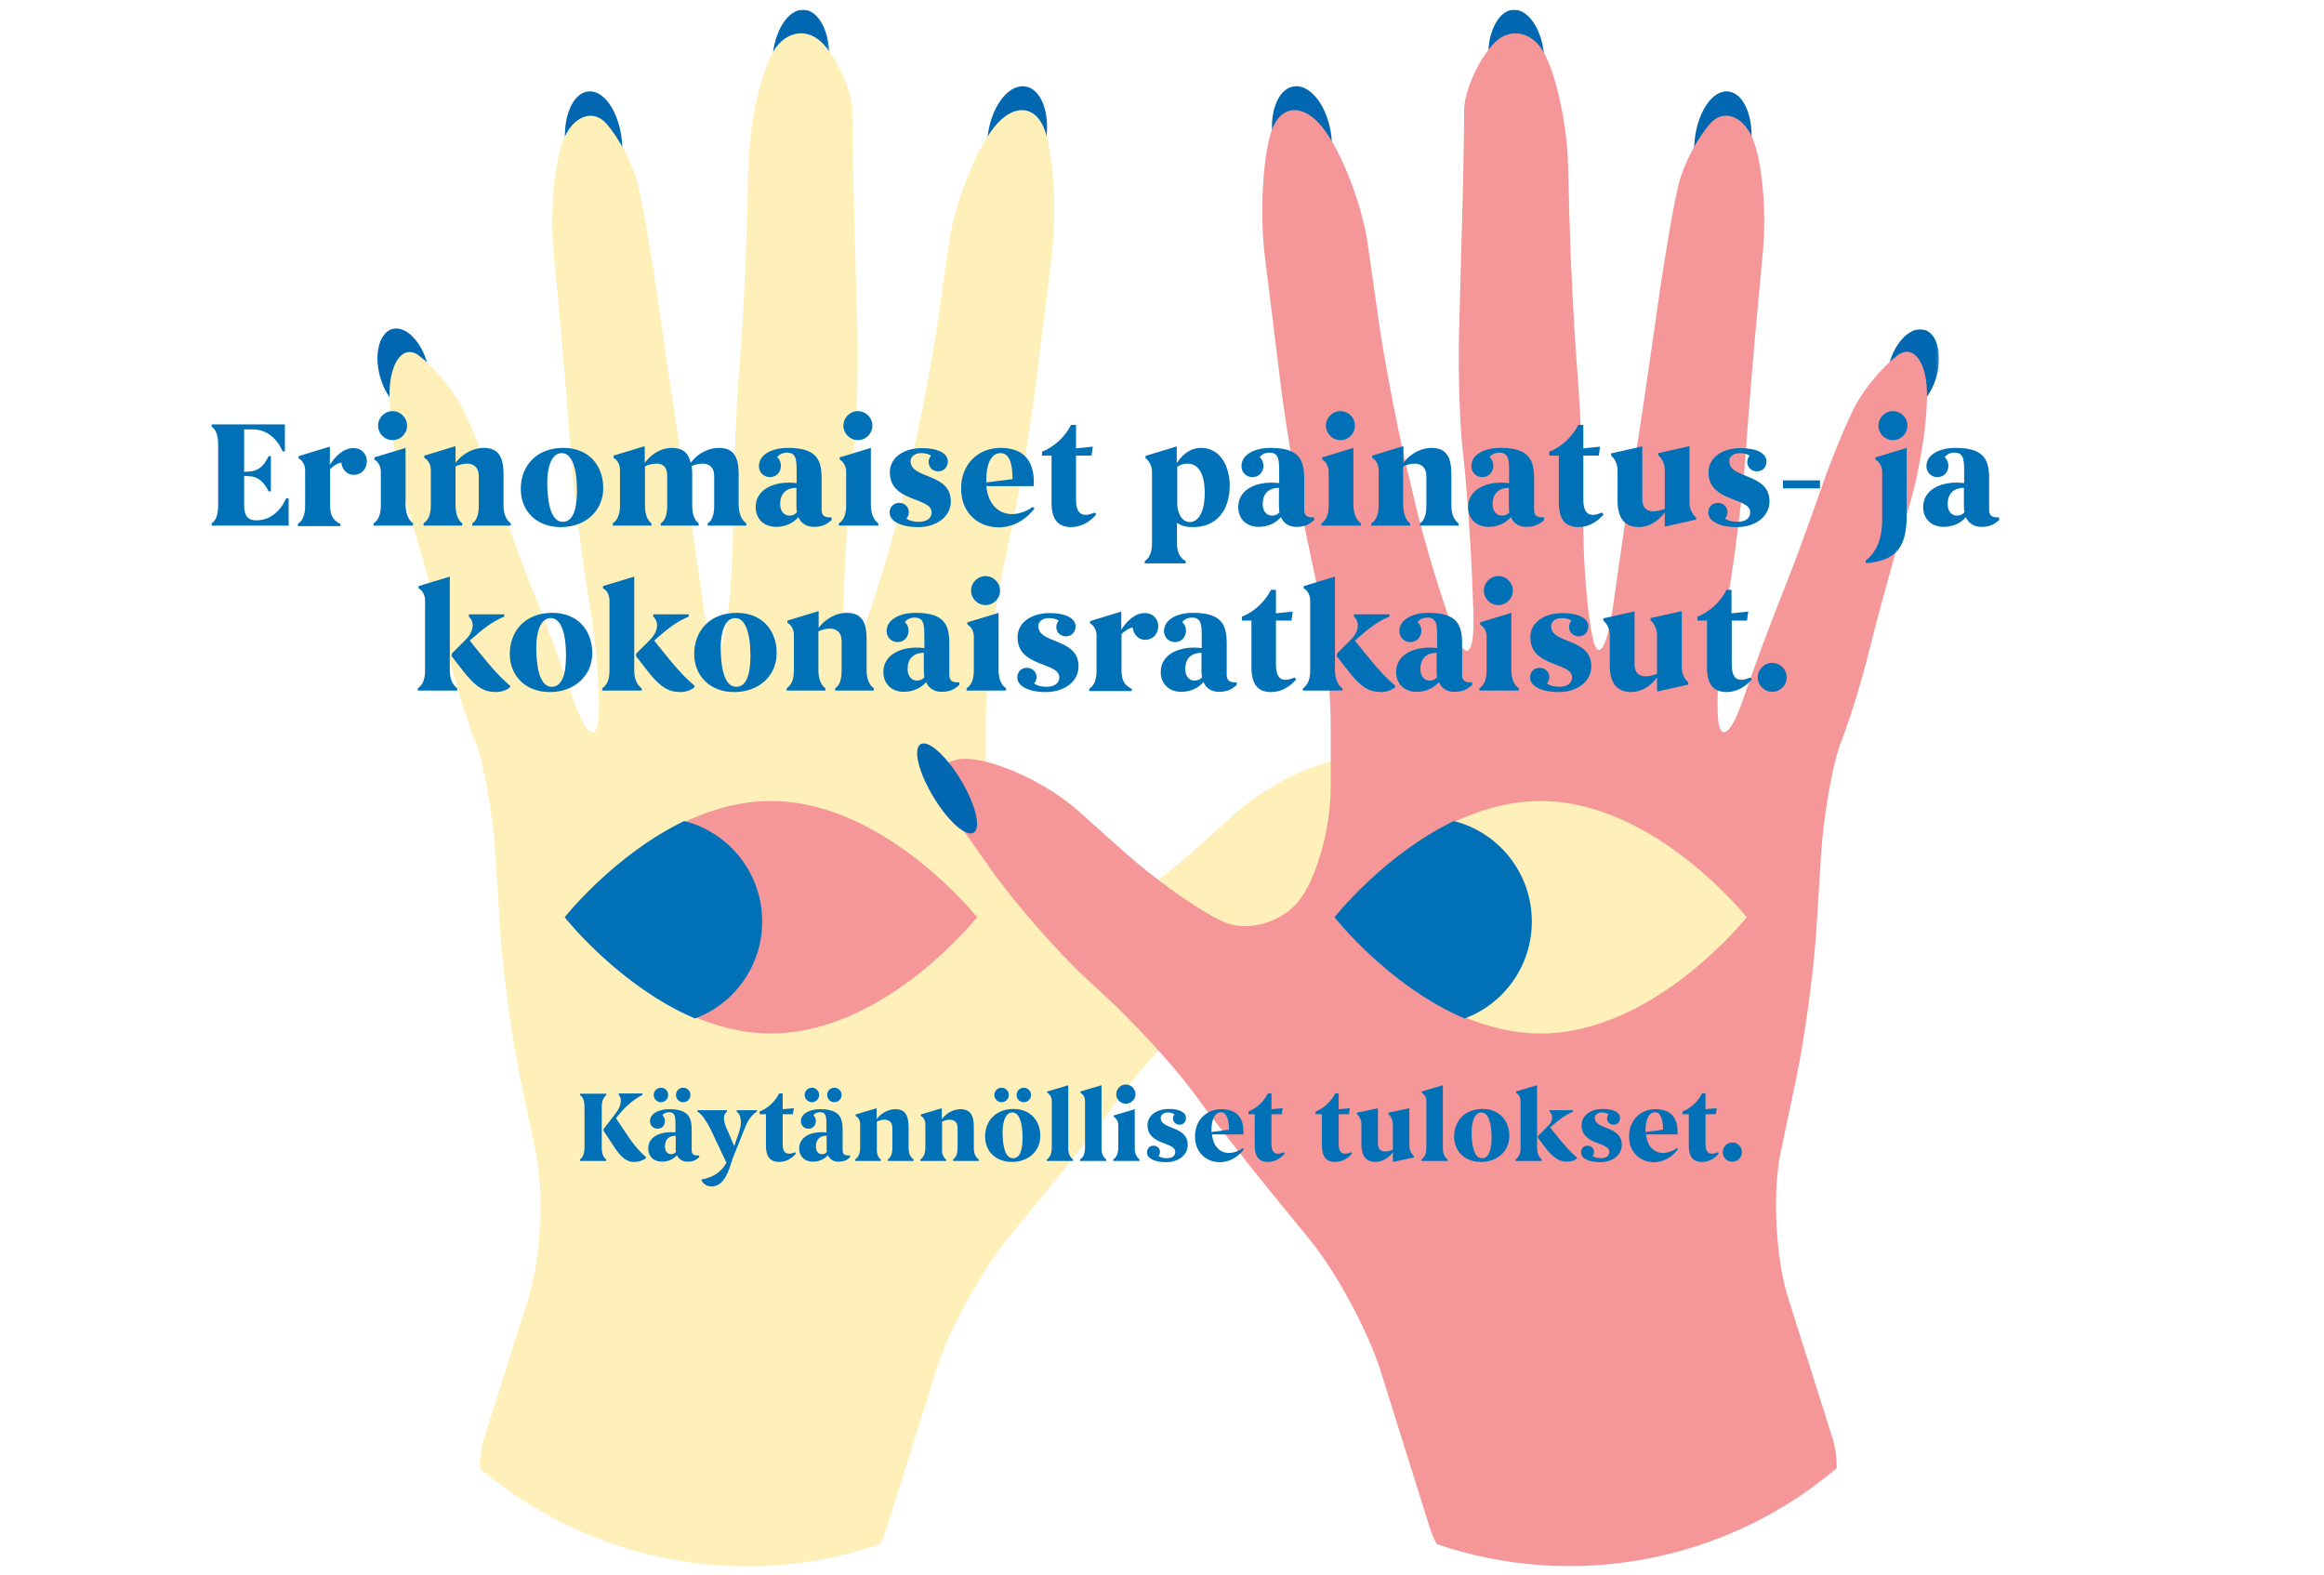 <?xml version="1.0" encoding="utf-8"?>
<!-- Generator: Adobe Illustrator 24.1.0, SVG Export Plug-In . SVG Version: 6.00 Build 0)  -->
<svg version="1.1" id="Layer_1" xmlns="http://www.w3.org/2000/svg" xmlns:xlink="http://www.w3.org/1999/xlink" x="0px" y="0px"
	 viewBox="0 0 930 630" style="enable-background:new 0 0 930 630;" xml:space="preserve">
<style type="text/css">
	.st0{filter:url(#Adobe_OpacityMaskFilter);}
	.st1{fill-rule:evenodd;clip-rule:evenodd;fill:#FFFFFF;}
	.st2{mask:url(#hero--fin-b_1_);fill-rule:evenodd;clip-rule:evenodd;fill:#0067B0;}
	.st3{fill-rule:evenodd;clip-rule:evenodd;fill:#0067B0;}
	.st4{fill-rule:evenodd;clip-rule:evenodd;fill:#FFF0BA;}
	.st5{fill-rule:evenodd;clip-rule:evenodd;fill:#F59698;}
	.st6{fill-rule:evenodd;clip-rule:evenodd;fill:#0071B7;}
	.st7{filter:url(#Adobe_OpacityMaskFilter_1_);}
	.st8{mask:url(#hero--fin-d_1_);fill-rule:evenodd;clip-rule:evenodd;fill:#0067B0;}
	.st9{filter:url(#Adobe_OpacityMaskFilter_2_);}
	.st10{mask:url(#hero--fin-f_1_);fill-rule:evenodd;clip-rule:evenodd;fill:#0067B0;}
	.st11{enable-background:new    ;}
	.st12{fill:#0071B7;}
</style>
<g transform="translate(-114)">
	<g transform="translate(158)">
		<g transform="translate(158)">
			<defs>
				<filter id="Adobe_OpacityMaskFilter" filterUnits="userSpaceOnUse" x="107" y="3.8" width="22.9" height="40.5">
					<feColorMatrix  type="matrix" values="1 0 0 0 0  0 1 0 0 0  0 0 1 0 0  0 0 0 1 0"/>
				</filter>
			</defs>
			<mask maskUnits="userSpaceOnUse" x="107" y="3.8" width="22.9" height="40.5" id="hero--fin-b_1_">
				<g class="st0">
					<polygon id="hero--fin-a_1_" class="st1" points="107,3.8 129.9,3.8 129.9,44.3 107,44.3 					"/>
				</g>
			</mask>
			<path class="st2" d="M129.9,24.8c-0.7,11.2-6.3,19.9-12.6,19.6c-6.3-0.4-10.8-9.8-10.2-20.9c0.7-11.2,6.3-19.9,12.6-19.6
				C125.9,4.2,130.5,13.6,129.9,24.8"/>
		</g>
		<path class="st3" d="M127,145.5c2.4,9,0.1,17.4-5.1,18.8c-5.3,1.4-11.5-4.9-13.9-13.9c-2.4-9-0.1-17.4,5.1-18.8
			C118.4,130.3,124.6,136.5,127,145.5 M374.5,56.4c-1.9,11-8.5,19.1-14.9,18c-6.4-1-10-10.8-8.1-21.8c1.9-11,8.5-19.1,14.9-18
			C372.7,35.6,376.4,45.4,374.5,56.4 M204.8,55.7c1.3,11.3-2.8,21.1-9,21.8c-6.2,0.7-12.3-7.8-13.5-19.1c-1.3-11.3,2.8-21.1,9-21.8
			C197.5,35.8,203.5,44.4,204.8,55.7"/>
		<path class="st4" d="M496.1,303.6c-12.3,0.5-32.4,10-44.8,21l-18.2,16.3c-12.4,11-30.1,23.6-39.4,27.8c-9.3,4.3-22.9,0.8-30.1-7.8
			c-7.2-8.6-13.1-29.1-13.1-45.7V290c0-16.6,2.8-43.4,6.3-59.6l3.8-17.9c3.5-16.2,8-42.9,10-59.4l6.3-51c2-16.5,0.8-38.7-2.6-49.4
			c-3.5-10.7-12.6-11.6-20.4-1.9c-7.7,9.6-16,30.9-18.3,47.3l-4.1,28.8c-2.3,16.4-7.4,43-11.2,59.2l-3.6,15.2
			c-3.8,16.1-10.9,39.4-15.7,51.7c-4.8,12.3-8.2,8.8-7.6-7.8l0.5-13.7c0.7-16.6,2.3-38.9,3.6-49.6c1.3-10.7,2.1-33,1.6-49.6
			l-1.2-44.7c-0.5-16.6-0.8-36-0.8-43.3s-5-19-11.2-26.2c-6.1-7.2-15.3-6.1-20.4,2.4c-5.1,8.6-9.6,29.1-10,45.7l-0.5,19.5
			c-0.4,16.6-1.7,43.7-3,60.2l-0.4,5c-1.2,16.5-2.2,43.2-2.2,59.2c0,16-1.7,36.6-3.9,45.7c-2.1,9.1-5.7,3.1-8-13.3l-0.5-3.5
			c-2.3-16.4-5.4-37.7-7-47.4c-1.6-9.6-4.8-30.9-7.2-47.3l-4-27.8c-2.4-16.4-5.8-36-7.7-43.4c-1.9-7.5-7.5-18.2-12.6-23.8
			S186,46.2,182,54.7c-4,8.6-6,29.1-4.5,45.6l2.1,22.6c1.6,16.5,3.7,42.7,4.8,58.2c1.1,15.5,4.3,41.6,7.1,57.9l0.3,1.9
			c2.8,16.3,4.5,37.3,3.7,46.7c-0.8,9.4-5.2,6.3-9.7-6.8c-4.5-13.1-11.5-31.9-15.5-41.8c-4-9.9-11-28.7-15.5-41.8
			c-4.5-13.1-11.1-29.1-14.6-35.5c-3.5-6.4-10.9-15.2-16.5-19.4c-5.6-4.3-10.8,1.2-11.7,12.2c-0.8,11,2.4,32.9,7.2,48.8l2.2,7.4
			c4.7,15.9,10.8,38.1,13.5,49.3c2.7,11.2,7.7,27.6,11.2,36.5c3.5,8.8,7.2,29.6,8.2,46.1l1.9,30.3c1.1,16.5,4.7,43.3,8.2,59.6
			l6,28.5c3.4,16.2,2.1,42.4-2.9,58.2l-17.8,56.3c-1.2,3.7-1.7,7.8-1.7,12c44,37.4,105.1,49.2,160.1,30.4c1.1-2.1,2-4.3,2.7-6.4
			l19.8-63.1c5-15.8,17.6-39.2,28.1-52.1l14.3-17.5c10.5-12.8,25.2-31.6,32.6-41.8c7.5-10.2,23.5-27.7,35.7-38.9l6.3-5.8
			c12.2-11.2,29.9-31.5,39.4-45.1l13.9-19.7C510.6,313.7,508.4,303.1,496.1,303.6"/>
		<path class="st3" d="M509.4,319c-5.9,9.7-13.1,16.1-16.1,14.1c-3-2-0.6-11.4,5.3-21.2c5.9-9.7,13.1-16.1,16.1-14.1
			C517.7,299.8,515.3,309.3,509.4,319"/>
		<path class="st5" d="M264.5,320.5c-45.6,0-82.5,46.5-82.5,46.5s36.9,46.5,82.5,46.5c45.6,0,82.5-46.5,82.5-46.5
			S310.1,320.5,264.5,320.5"/>
		<path class="st6" d="M261,368.7c0-19.4-13.3-35.7-31.2-40.2C201.6,342.1,182,367,182,367s21.6,27.5,52.1,40.5
			C249.8,401.7,261,386.5,261,368.7"/>
		<g transform="translate(444)">
			<defs>
				<filter id="Adobe_OpacityMaskFilter_1_" filterUnits="userSpaceOnUse" x="107.5" y="3.8" width="22.8" height="40.5">
					<feColorMatrix  type="matrix" values="1 0 0 0 0  0 1 0 0 0  0 0 1 0 0  0 0 0 1 0"/>
				</filter>
			</defs>
			<mask maskUnits="userSpaceOnUse" x="107.5" y="3.8" width="22.8" height="40.5" id="hero--fin-d_1_">
				<g class="st7">
					<polygon id="hero--fin-c_1_" class="st1" points="107.5,3.8 130.3,3.8 130.3,44.3 107.5,44.3 					"/>
				</g>
			</mask>
			<path class="st8" d="M107.5,24.8c0.7,11.2,6.3,19.9,12.5,19.6c6.3-0.4,10.8-9.8,10.1-20.9c-0.7-11.2-6.3-19.9-12.5-19.6
				C111.4,4.2,106.9,13.6,107.5,24.8"/>
		</g>
		<g transform="translate(604 128)">
			<defs>
				<filter id="Adobe_OpacityMaskFilter_2_" filterUnits="userSpaceOnUse" x="107" y="3.7" width="20.9" height="32.6">
					<feColorMatrix  type="matrix" values="1 0 0 0 0  0 1 0 0 0  0 0 1 0 0  0 0 0 1 0"/>
				</filter>
			</defs>
			<mask maskUnits="userSpaceOnUse" x="107" y="3.7" width="20.9" height="32.6" id="hero--fin-f_1_">
				<g class="st9">
					<polygon id="hero--fin-e_1_" class="st1" points="107,3.7 127.9,3.7 127.9,36.3 107,36.3 					"/>
				</g>
			</mask>
			<path class="st10" d="M108,17.6c-2.4,8.9-0.1,17.2,5.1,18.5c5.2,1.3,11.5-4.8,13.9-13.7c2.4-8.9,0.1-17.2-5.1-18.5
				C116.6,2.6,110.4,8.7,108,17.6"/>
		</g>
		<path class="st3" d="M465.5,56.4c1.9,11,8.5,19.1,14.9,18c6.4-1,10-10.8,8.1-21.8c-1.9-11-8.5-19.1-14.9-18
			C467.3,35.6,463.6,45.4,465.5,56.4 M634.2,55.7c-1.3,11.3,2.8,21.1,9,21.8c6.2,0.7,12.3-7.8,13.5-19.1c1.3-11.3-2.8-21.1-9-21.8
			C641.5,35.8,635.5,44.4,634.2,55.7"/>
		<path class="st5" d="M342.9,303.6c12.3,0.5,32.4,10,44.8,21l18.2,16.3c12.3,11,30.1,23.6,39.4,27.8c9.3,4.3,22.9,0.8,30.1-7.8
			c7.2-8.6,13.1-29.1,13.1-45.7V290c0-16.6-2.8-43.4-6.3-59.6l-3.8-17.9c-3.5-16.2-8-42.9-10-59.4l-6.3-51
			c-2-16.5-0.8-38.7,2.6-49.4c3.5-10.7,12.6-11.6,20.4-1.9c7.7,9.6,16,30.9,18.3,47.3l4.1,28.8c2.3,16.4,7.4,43,11.2,59.2l3.6,15.2
			c3.8,16.1,10.9,39.4,15.7,51.7c4.8,12.3,8.2,8.8,7.6-7.8l-0.5-13.7c-0.7-16.6-2.3-38.9-3.6-49.6c-1.3-10.7-2.1-33-1.6-49.6
			l1.2-44.7c0.5-16.6,0.8-36,0.8-43.3s5-19,11.2-26.2c6.1-7.2,15.3-6.1,20.4,2.4c5.1,8.6,9.6,29.1,10,45.7l0.5,19.5
			c0.4,16.6,1.7,43.7,3,60.2l0.4,5c1.2,16.5,2.2,43.2,2.2,59.2c0,16,1.7,36.6,3.9,45.7c2.1,9.1,5.7,3.1,8-13.3l0.5-3.5
			c2.3-16.4,5.4-37.7,7-47.4c1.6-9.6,4.9-30.9,7.2-47.3l4-27.8c2.4-16.4,5.8-36,7.7-43.4c1.9-7.5,7.5-18.2,12.6-23.8
			c5.1-5.6,12.5-3.2,16.5,5.3c4,8.6,6,29.1,4.5,45.6l-2.1,22.6c-1.6,16.5-3.7,42.7-4.8,58.2c-1.1,15.5-4.3,41.6-7.1,57.9l-0.3,1.9
			c-2.8,16.3-4.5,37.3-3.7,46.7c0.8,9.4,5.2,6.3,9.7-6.8c4.5-13.1,11.5-31.9,15.5-41.8c4-9.9,11-28.7,15.5-41.8
			c4.5-13.1,11.1-29.1,14.6-35.5c3.5-6.4,10.9-15.2,16.5-19.4c5.6-4.3,10.8,1.2,11.7,12.2c0.8,11-2.4,32.9-7.2,48.8l-2.2,7.4
			c-4.7,15.9-10.8,38.1-13.5,49.3c-2.7,11.2-7.7,27.6-11.2,36.5c-3.5,8.8-7.2,29.6-8.2,46.1l-1.9,30.3c-1.1,16.5-4.7,43.3-8.2,59.6
			l-6,28.5c-3.4,16.2-2.1,42.4,2.9,58.2l17.8,56.3c1.2,3.7,1.7,7.8,1.7,12c-44,37.4-105.1,49.2-160.1,30.4c-1.1-2.1-2-4.3-2.7-6.4
			l-19.8-63.1c-5-15.8-17.6-39.2-28.1-52.1l-14.3-17.5c-10.5-12.8-25.2-31.6-32.6-41.8c-7.5-10.2-23.5-27.7-35.7-38.9l-6.3-5.8
			c-12.2-11.2-29.9-31.5-39.4-45.1l-13.9-19.7C328.4,313.7,330.6,303.1,342.9,303.6"/>
		<path class="st3" d="M329.6,319c5.9,9.7,13.1,16.1,16.1,14.1c3-2,0.6-11.4-5.3-21.2c-5.9-9.7-13.1-16.1-16.1-14.1
			C321.3,299.8,323.7,309.3,329.6,319"/>
		<path class="st4" d="M572.5,320.5c-45.6,0-82.5,46.5-82.5,46.5s36.9,46.5,82.5,46.5S655,367,655,367S618.1,320.5,572.5,320.5"/>
		<path class="st6" d="M490,367c0,0,21.6,27.5,52.1,40.5c15.7-5.8,26.9-21,26.9-38.8c0-19.4-13.3-35.7-31.2-40.2
			C509.6,342.1,490,367,490,367"/>
	</g>
	<g class="st11">
		<path class="st12" d="M229.5,199.5v10.8h-21h-9.8v-0.9c1.4-0.9,2.6-2.8,2.6-7.1v-24.5c0-4.3-1.3-6.2-2.6-7.1v-0.9h13.1H228v10.8
			h-0.9c-2.1-4.9-6.2-8.8-12-8.8h-3.4v17l2.6-0.2c3.9-0.4,5.8-3.2,7.2-6.1h0.9v14.1h-0.9c-1.4-2.7-3.3-5.6-7.2-6l-2.6-0.2v11.9
			c0,4.2,1.6,5.9,4.8,5.9h0.1c5.7,0,9.8-4,11.9-8.8H229.5z"/>
		<path class="st12" d="M260.8,184.5c0,3.2-2.2,5.5-5.3,5.5c-2.8,0-4.7-2.4-4.9-4.9c-1.5,0.1-3.5,1.6-4.5,2.6v14.8
			c0,4.1,1.6,5.9,4.1,7.1v0.9h-17v-0.9c1.5-1,2.9-2.9,2.9-7.1v-14.2c0-3.7-2.6-4.9-2.6-4.9v-0.9l12.5-3.8v7.3c1.8-3,5.3-6.7,9.2-6.7
			C258.9,179.2,260.8,181.9,260.8,184.5z"/>
		<path class="st12" d="M279.3,209.4v0.9h-15.8v-0.9c1.5-1,2.9-2.9,2.9-7.1v-13.5c0-3.7-2.6-4.9-2.6-4.9V183l12.5-3.8v23.1
			C276.4,206.5,278.1,208.5,279.3,209.4z M276.9,170.3c0,3.2-2.6,5.8-5.8,5.8c-3.2,0-5.8-2.6-5.8-5.8s2.6-5.8,5.8-5.8
			C274.3,164.5,276.9,167.1,276.9,170.3z"/>
		<path class="st12" d="M299,209.4v0.9h-15.5v-0.9c1.5-1,2.9-2.9,2.9-7.1v-14.2c0-3.7-2.6-4.9-2.6-4.9v-0.9l12.5-3.8v6.7
			c3.2-4.3,7.8-6,11.2-6c6.1,0,8,3.8,8,10.6v12.5c0,4.3,1.7,6.2,2.9,7.1v0.9H303v-0.9c1.4-0.9,2.6-2.8,2.6-7.1v-11.8
			c0-3.6-2.2-5-4.7-5c-1.4,0-3.1,0.4-4.6,1.1v15.7C296.4,206.5,297.7,208.5,299,209.4z"/>
		<path class="st12" d="M322.4,195.6c0-8.8,5.9-16.4,17-16.4c10.3,0,16,7.1,16,16.1c0,9.1-7.1,15.6-17,15.6
			C328.8,210.9,322.4,204.6,322.4,195.6z M344.9,196.4c0-9.1-2-15.1-6.1-15.1c-4.6,0-5.8,6.8-5.8,11.8c0,6.5,1,15.7,6.2,15.7
			C343,208.8,344.9,204.3,344.9,196.4z"/>
		<path class="st12" d="M412.7,209.4v0.9h-15.5v-0.9c1.4-0.9,2.6-2.8,2.6-7.1v-11.8c0-3.8-2.2-5-4.7-5c-1.5,0-3.2,0.4-4.3,1
			c0.1,0.9,0.2,1.9,0.2,2.9v12.9c0,4.3,1.4,6.2,2.6,7.1v0.9h-15.2v-0.9c1.4-0.9,2.6-2.8,2.6-7.1v-11.8c0-3.7-1.7-5-4.3-5
			c-1.4,0-3.1,0.4-4.6,1.1v15.7c0,4.1,1.3,6.1,2.6,7.1v0.9h-15.5v-0.9c1.5-1,2.9-2.9,2.9-7.1v-14.2c0-3.7-2.6-4.9-2.6-4.9v-0.9
			l12.5-3.8v6.7c3.2-4.3,7.4-6,10.8-6c4.4,0,6.7,2,7.6,6c2.6-3.7,7.1-6,11.2-6c6.2,0,8,3.8,8,10.6v12.5
			C409.8,206.7,411.4,208.5,412.7,209.4z"/>
		<path class="st12" d="M446.8,207v1.1c-1.9,1.6-3.5,2.7-7.2,2.7c-2.3,0-4.9-1-6.1-3.9c-1.9,2.2-4.9,3.9-8.9,3.9
			c-5,0-8.2-3.3-8.2-7.9c0-6.8,6.6-9.8,13.3-9.8c1.2,0,2.2,0.1,3.1,0.2v-3c0-5.8,0.2-9.2-3.9-9.2c-1.6,0-3.1,0.7-3.9,1.8
			c1,0.9,1.5,2.2,1.5,3.4c0,2.5-1.7,4.6-4.4,4.6c-2.5,0-4.4-1.9-4.4-4.4c0-4.6,5.2-7.3,11.6-7.3c11.8,0,13.5,5,13.5,12.5V204
			c0,2.2,1.1,3,3.2,3H446.8z M432.9,205c-0.1-0.7-0.2-1.5-0.2-2.4v-7.4c-4.4,0-6.5,2.6-6.5,6.5c0,2.5,1.3,4.6,3.7,4.6
			C431.2,206.3,432.1,205.8,432.9,205z"/>
		<path class="st12" d="M465.5,209.4v0.9h-15.8v-0.9c1.5-1,2.9-2.9,2.9-7.1v-13.5c0-3.7-2.6-4.9-2.6-4.9V183l12.5-3.8v23.1
			C462.6,206.5,464.2,208.5,465.5,209.4z M463.1,170.3c0,3.2-2.6,5.8-5.8,5.8c-3.2,0-5.8-2.6-5.8-5.8s2.6-5.8,5.8-5.8
			C460.5,164.5,463.1,167.1,463.1,170.3z"/>
		<path class="st12" d="M473.9,201.2c2.2,0,3.8,1.7,3.8,3.7c0,1.1-0.4,2-1,2.5c0.8,0.8,2.9,1.4,4.9,1.4c3.5,0,5.2-1.6,5.2-3.8
			c0-6.2-16.7-3.9-16.7-16c0-6,5.6-9.7,12.8-9.7c6.5,0,10.4,2.1,10.4,5.3c0,2.4-1.6,4-3.9,4c-2.2,0-3.8-1.7-3.8-3.7
			c0-1.1,0.4-2,1-2.5c-0.7-0.7-2.4-1.1-4-1.1c-2.5,0-4.2,1.4-4.2,3.2c0,7.3,16.1,4.6,16.1,16.1c0,5.9-5.4,10.3-13.1,10.3
			c-6.9,0-11.4-2.4-11.4-5.8C470,202.8,471.6,201.2,473.9,201.2z"/>
		<path class="st12" d="M528,203.4c-3.5,4.7-8.8,7.6-14.3,7.6c-8.4,0-15.1-5.9-15.1-15.5c0-10,7-16.3,15.8-16.3
			c9.8,0,13.3,5.8,13.3,13.6v1.7h-19c0.8,8,5.5,11.2,10.3,11.2c3,0,6.5-1.5,8.3-2.9L528,203.4z M508.7,191.7v1.3l10.5-1.3
			c0-6.3-1.4-10.4-4.7-10.4C509.7,181.2,508.7,187.8,508.7,191.7z"/>
		<path class="st12" d="M552.7,205.8c-2.3,2.9-6.1,5.1-10,5.1c-5.6,0-7.9-3.4-7.9-9.9v-18.7H531v-1.6c4.4-1.6,9.2-5.8,11.6-10.7h2
			v9.4l6.7-0.7l-0.5,3.6h-6.2v17.5c0,3.8,1,6.2,3.8,6.2c1.1,0,2.3-0.4,3.7-0.9L552.7,205.8z"/>
		<path class="st12" d="M606.1,194.2c0,10-5.3,16.7-14.6,16.7c-2.5,0-4.7-0.4-6.5-1.7v8.2c0,4.1,1.6,6.1,3.5,7.1v0.9h-16.4v-0.9
			c1.4-0.9,2.9-2.8,2.9-7.1v-28.6c0-3.7-2.6-5.5-2.6-5.5v-0.9l12.5-3.8v6.7c1.8-2.8,5-6.1,9.7-6.1
			C602.7,179.2,606.1,187.2,606.1,194.2z M596.1,197.1c0-5-1.2-11.6-7-11.6c-1.7,0-3,0.6-4,1.3v15.4c0.5,4.7,2.6,6.7,5.2,6.7
			C592.5,208.8,596.1,206.6,596.1,197.1z"/>
		<path class="st12" d="M639.9,207v1.1c-1.9,1.6-3.5,2.7-7.2,2.7c-2.3,0-4.9-1-6.1-3.9c-1.9,2.2-4.9,3.9-8.9,3.9
			c-5,0-8.2-3.3-8.2-7.9c0-6.8,6.6-9.8,13.3-9.8c1.2,0,2.2,0.1,3.1,0.2v-3c0-5.8,0.2-9.2-3.9-9.2c-1.6,0-3.1,0.7-3.9,1.8
			c1,0.9,1.5,2.2,1.5,3.4c0,2.5-1.7,4.6-4.4,4.6c-2.5,0-4.4-1.9-4.4-4.4c0-4.6,5.2-7.3,11.6-7.3c11.8,0,13.5,5,13.5,12.5V204
			c0,2.2,1.1,3,3.2,3H639.9z M626,205c-0.1-0.7-0.2-1.5-0.2-2.4v-7.4c-4.4,0-6.5,2.6-6.5,6.5c0,2.5,1.3,4.6,3.7,4.6
			C624.4,206.3,625.3,205.8,626,205z"/>
		<path class="st12" d="M658.6,209.4v0.9h-15.8v-0.9c1.5-1,2.9-2.9,2.9-7.1v-13.5c0-3.7-2.6-4.9-2.6-4.9V183l12.5-3.8v23.1
			C655.7,206.5,657.4,208.5,658.6,209.4z M656.2,170.3c0,3.2-2.6,5.8-5.8,5.8c-3.2,0-5.8-2.6-5.8-5.8s2.6-5.8,5.8-5.8
			C653.6,164.5,656.2,167.1,656.2,170.3z"/>
		<path class="st12" d="M678.3,209.4v0.9h-15.5v-0.9c1.5-1,2.9-2.9,2.9-7.1v-14.2c0-3.7-2.6-4.9-2.6-4.9v-0.9l12.5-3.8v6.7
			c3.2-4.3,7.8-6,11.2-6c6.1,0,8,3.8,8,10.6v12.5c0,4.3,1.7,6.2,2.9,7.1v0.9h-15.5v-0.9c1.4-0.9,2.6-2.8,2.6-7.1v-11.8
			c0-3.6-2.2-5-4.7-5c-1.4,0-3.1,0.4-4.6,1.1v15.7C675.7,206.5,677,208.5,678.3,209.4z"/>
		<path class="st12" d="M731.9,207v1.1c-1.9,1.6-3.5,2.7-7.2,2.7c-2.3,0-4.9-1-6.1-3.9c-1.9,2.2-4.9,3.9-8.9,3.9
			c-5,0-8.2-3.3-8.2-7.9c0-6.8,6.6-9.8,13.3-9.8c1.2,0,2.2,0.1,3.1,0.2v-3c0-5.8,0.2-9.2-3.9-9.2c-1.6,0-3.1,0.7-3.9,1.8
			c1,0.9,1.5,2.2,1.5,3.4c0,2.5-1.7,4.6-4.4,4.6c-2.5,0-4.4-1.9-4.4-4.4c0-4.6,5.2-7.3,11.6-7.3c11.8,0,13.5,5,13.5,12.5V204
			c0,2.2,1.1,3,3.2,3H731.9z M718,205c-0.1-0.7-0.2-1.5-0.2-2.4v-7.4c-4.4,0-6.5,2.6-6.5,6.5c0,2.5,1.3,4.6,3.7,4.6
			C716.4,206.3,717.3,205.8,718,205z"/>
		<path class="st12" d="M755.7,205.8c-2.3,2.9-6.1,5.1-10,5.1c-5.6,0-7.9-3.4-7.9-9.9v-18.7H734v-1.6c4.4-1.6,9.2-5.8,11.6-10.7h2
			v9.4l6.7-0.7l-0.5,3.6h-6.2v17.5c0,3.8,1,6.2,3.8,6.2c1.1,0,2.3-0.4,3.7-0.9L755.7,205.8z"/>
		<path class="st12" d="M777.6,182.2v-0.9l12.5-2.8v22.6c0,4,2.6,5.9,2.6,5.9v0.9l-12.5,2.8V205c-2.6,3.7-6.6,5.9-10.3,5.9
			c-6.3,0-8.6-4.3-8.6-10.5v-12.2c0-4-2.6-5.9-2.6-5.9v-0.9l12.5-2.8v21.1c0,3.6,1.9,4.9,4.4,4.9c1.4,0,3.1-0.4,4.6-1v-15.4
			C780.3,184.2,777.6,182.2,777.6,182.2z"/>
		<path class="st12" d="M801.5,201.2c2.2,0,3.8,1.7,3.8,3.7c0,1.1-0.4,2-1,2.5c0.8,0.8,2.9,1.4,4.9,1.4c3.5,0,5.2-1.6,5.2-3.8
			c0-6.2-16.7-3.9-16.7-16c0-6,5.6-9.7,12.8-9.7c6.5,0,10.4,2.1,10.4,5.3c0,2.4-1.6,4-3.9,4c-2.2,0-3.8-1.7-3.8-3.7
			c0-1.1,0.4-2,1-2.5c-0.7-0.7-2.4-1.1-4-1.1c-2.5,0-4.2,1.4-4.2,3.2c0,7.3,16.1,4.6,16.1,16.1c0,5.9-5.4,10.3-13.1,10.3
			c-6.9,0-11.4-2.4-11.4-5.8C797.6,202.8,799.2,201.2,801.5,201.2z"/>
		<path class="st12" d="M842.3,192.2v3.2h-14.8v-3.2H842.3z"/>
		<path class="st12" d="M864.5,183.9V183l12.5-3.8v27.1c0,11.2-3.1,18.1-16.3,19l-0.2-0.9c4.3-3.3,6.7-8.7,6.7-16.6v-19
			C867.1,185.1,864.5,183.9,864.5,183.9z M877.3,170.3c0,3.2-2.6,5.8-5.8,5.8s-5.8-2.6-5.8-5.8s2.6-5.8,5.8-5.8
			S877.3,167.1,877.3,170.3z"/>
		<path class="st12" d="M914,207v1.1c-1.9,1.6-3.5,2.7-7.2,2.7c-2.3,0-4.9-1-6.1-3.9c-1.9,2.2-4.9,3.9-8.9,3.9c-5,0-8.2-3.3-8.2-7.9
			c0-6.8,6.6-9.8,13.3-9.8c1.2,0,2.2,0.1,3.1,0.2v-3c0-5.8,0.2-9.2-3.9-9.2c-1.6,0-3.1,0.7-3.9,1.8c1,0.9,1.5,2.2,1.5,3.4
			c0,2.5-1.7,4.6-4.4,4.6c-2.5,0-4.4-1.9-4.4-4.4c0-4.6,5.2-7.3,11.6-7.3c11.8,0,13.5,5,13.5,12.5V204c0,2.2,1.1,3,3.2,3H914z
			 M900.1,205c-0.1-0.7-0.2-1.5-0.2-2.4v-7.4c-4.4,0-6.5,2.6-6.5,6.5c0,2.5,1.3,4.6,3.7,4.6C898.5,206.3,899.4,205.8,900.1,205z"/>
	</g>
	<g class="st11">
		<path class="st12" d="M297,275.4v0.9h-15.8v-0.9c1.5-1,2.9-2.9,2.9-7.1v-28c0-3.7-2.6-4.9-2.6-4.9v-0.9l12.5-3.8v37.6
			C294,272.5,295.7,274.5,297,275.4z M301.6,246.7v-0.9h14.2v0.9c-5,2.1-8.4,4.9-12.2,8.2l-1.6,1.4l3.1,3.9
			c6.1,7.6,9.4,11.1,13,14.1v0.7c-1.3,1.1-3.5,1.9-5.5,1.9c-5,0-8-2.1-12.1-7c-1.6-1.9-3.4-4.4-5.8-7.4l0.1-1l5.8-5.8
			C303,253.2,304.4,249.3,301.6,246.7z"/>
		<path class="st12" d="M318,261.6c0-8.8,5.9-16.4,17-16.4c10.3,0,16,7.1,16,16.1c0,9.1-7.1,15.6-17,15.6
			C324.5,276.9,318,270.6,318,261.6z M340.5,262.4c0-9.1-2-15.1-6.1-15.1c-4.6,0-5.8,6.8-5.8,11.8c0,6.5,1,15.7,6.2,15.7
			C338.7,274.8,340.5,270.3,340.5,262.4z"/>
		<path class="st12" d="M370.8,275.4v0.9H355v-0.9c1.5-1,2.9-2.9,2.9-7.1v-28c0-3.7-2.6-4.9-2.6-4.9v-0.9l12.5-3.8v37.6
			C367.8,272.5,369.5,274.5,370.8,275.4z M375.4,246.7v-0.9h14.2v0.9c-5,2.1-8.4,4.9-12.2,8.2l-1.6,1.4l3.1,3.9
			c6.1,7.6,9.4,11.1,13,14.1v0.7c-1.3,1.1-3.5,1.9-5.5,1.9c-5,0-8-2.1-12.1-7c-1.6-1.9-3.4-4.4-5.8-7.4l0.1-1l5.8-5.8
			C376.8,253.2,378.2,249.3,375.4,246.7z"/>
		<path class="st12" d="M391.8,261.6c0-8.8,5.9-16.4,17-16.4c10.3,0,16,7.1,16,16.1c0,9.1-7.1,15.6-17,15.6
			C398.3,276.9,391.8,270.6,391.8,261.6z M414.3,262.4c0-9.1-2-15.1-6.1-15.1c-4.6,0-5.8,6.8-5.8,11.8c0,6.5,1,15.7,6.2,15.7
			C412.5,274.8,414.3,270.3,414.3,262.4z"/>
		<path class="st12" d="M444.3,275.4v0.9h-15.5v-0.9c1.5-1,2.9-2.9,2.9-7.1v-14.2c0-3.7-2.6-4.9-2.6-4.9v-0.9l12.5-3.8v6.7
			c3.2-4.3,7.8-6,11.2-6c6.1,0,8,3.8,8,10.6v12.5c0,4.3,1.7,6.2,2.9,7.1v0.9h-15.5v-0.9c1.4-0.9,2.6-2.8,2.6-7.1v-11.8
			c0-3.6-2.2-5-4.7-5c-1.4,0-3.1,0.4-4.6,1.1v15.7C441.6,272.5,443,274.5,444.3,275.4z"/>
		<path class="st12" d="M497.9,273v1.1c-1.9,1.6-3.5,2.7-7.2,2.7c-2.3,0-4.9-1-6.1-3.9c-1.9,2.2-4.9,3.9-8.9,3.9
			c-5,0-8.2-3.3-8.2-7.9c0-6.8,6.6-9.8,13.3-9.8c1.2,0,2.2,0.1,3.1,0.2v-3c0-5.8,0.2-9.2-3.9-9.2c-1.6,0-3.1,0.7-3.9,1.8
			c1,0.9,1.5,2.2,1.5,3.4c0,2.5-1.7,4.6-4.4,4.6c-2.5,0-4.4-1.9-4.4-4.4c0-4.6,5.2-7.3,11.6-7.3c11.8,0,13.5,5,13.5,12.5V270
			c0,2.2,1.1,3,3.2,3H497.9z M483.9,271c-0.1-0.7-0.2-1.5-0.2-2.4v-7.4c-4.4,0-6.5,2.6-6.5,6.5c0,2.5,1.3,4.6,3.7,4.6
			C482.3,272.3,483.2,271.8,483.9,271z"/>
		<path class="st12" d="M516.6,275.4v0.9h-15.8v-0.9c1.5-1,2.9-2.9,2.9-7.1v-13.5c0-3.7-2.6-4.9-2.6-4.9V249l12.5-3.8v23.1
			C513.6,272.5,515.3,274.5,516.6,275.4z M514.2,236.3c0,3.2-2.6,5.8-5.8,5.8c-3.2,0-5.8-2.6-5.8-5.8s2.6-5.8,5.8-5.8
			C511.5,230.5,514.2,233.1,514.2,236.3z"/>
		<path class="st12" d="M525,267.2c2.2,0,3.8,1.7,3.8,3.7c0,1.1-0.4,2-1,2.5c0.8,0.8,2.9,1.4,4.9,1.4c3.5,0,5.2-1.6,5.2-3.8
			c0-6.2-16.7-3.9-16.7-16c0-6,5.6-9.7,12.8-9.7c6.5,0,10.4,2.1,10.4,5.3c0,2.4-1.6,4-3.9,4c-2.2,0-3.8-1.7-3.8-3.7
			c0-1.1,0.4-2,1-2.5c-0.7-0.7-2.4-1.1-4-1.1c-2.5,0-4.2,1.4-4.2,3.2c0,7.3,16.1,4.6,16.1,16.1c0,5.9-5.4,10.3-13.1,10.3
			c-6.9,0-11.4-2.4-11.4-5.8C521.1,268.8,522.6,267.2,525,267.2z"/>
		<path class="st12" d="M577.5,250.5c0,3.2-2.2,5.5-5.3,5.5c-2.8,0-4.7-2.4-4.9-4.9c-1.5,0.1-3.5,1.6-4.5,2.6v14.8
			c0,4.1,1.6,5.9,4.1,7.1v0.9h-17v-0.9c1.5-1,2.9-2.9,2.9-7.1v-14.2c0-3.7-2.6-4.9-2.6-4.9v-0.9l12.5-3.8v7.3c1.8-3,5.3-6.7,9.2-6.7
			C575.6,245.2,577.5,247.9,577.5,250.5z"/>
		<path class="st12" d="M608.9,273v1.1c-1.9,1.6-3.5,2.7-7.2,2.7c-2.3,0-4.9-1-6.1-3.9c-1.9,2.2-4.9,3.9-8.9,3.9
			c-5,0-8.2-3.3-8.2-7.9c0-6.8,6.6-9.8,13.3-9.8c1.2,0,2.2,0.1,3.1,0.2v-3c0-5.8,0.2-9.2-3.9-9.2c-1.6,0-3.1,0.7-3.9,1.8
			c1,0.9,1.5,2.2,1.5,3.4c0,2.5-1.7,4.6-4.4,4.6c-2.5,0-4.4-1.9-4.4-4.4c0-4.6,5.2-7.3,11.6-7.3c11.8,0,13.5,5,13.5,12.5V270
			c0,2.2,1.1,3,3.2,3H608.9z M595,271c-0.1-0.7-0.2-1.5-0.2-2.4v-7.4c-4.4,0-6.5,2.6-6.5,6.5c0,2.5,1.3,4.6,3.7,4.6
			C593.4,272.3,594.3,271.8,595,271z"/>
		<path class="st12" d="M632.7,271.8c-2.3,2.9-6.1,5.1-10,5.1c-5.6,0-7.9-3.4-7.9-9.9v-18.7H611v-1.6c4.4-1.6,9.2-5.8,11.6-10.7h2
			v9.4l6.7-0.7l-0.5,3.6h-6.2v17.5c0,3.8,1,6.2,3.8,6.2c1.1,0,2.3-0.4,3.7-0.9L632.7,271.8z"/>
		<path class="st12" d="M651.2,275.4v0.9h-15.8v-0.9c1.5-1,2.9-2.9,2.9-7.1v-28c0-3.7-2.6-4.9-2.6-4.9v-0.9l12.5-3.8v37.6
			C648.3,272.5,649.9,274.5,651.2,275.4z M655.8,246.7v-0.9H670v0.9c-5,2.1-8.4,4.9-12.2,8.2l-1.6,1.4l3.1,3.9
			c6.1,7.6,9.4,11.1,13,14.1v0.7c-1.3,1.1-3.5,1.9-5.5,1.9c-5,0-8-2.1-12.1-7c-1.6-1.9-3.4-4.4-5.8-7.4l0.1-1l5.8-5.8
			C657.3,253.2,658.6,249.3,655.8,246.7z"/>
		<path class="st12" d="M703.1,273v1.1c-1.9,1.6-3.5,2.7-7.2,2.7c-2.3,0-4.9-1-6.1-3.9c-1.9,2.2-4.9,3.9-8.9,3.9
			c-5,0-8.2-3.3-8.2-7.9c0-6.8,6.6-9.8,13.3-9.8c1.2,0,2.2,0.1,3.1,0.2v-3c0-5.8,0.2-9.2-3.9-9.2c-1.6,0-3.1,0.7-3.9,1.8
			c1,0.9,1.5,2.2,1.5,3.4c0,2.5-1.7,4.6-4.4,4.6c-2.5,0-4.4-1.9-4.4-4.4c0-4.6,5.2-7.3,11.6-7.3c11.8,0,13.5,5,13.5,12.5V270
			c0,2.2,1.1,3,3.2,3H703.1z M689.1,271c-0.1-0.7-0.2-1.5-0.2-2.4v-7.4c-4.4,0-6.5,2.6-6.5,6.5c0,2.5,1.3,4.6,3.7,4.6
			C687.5,272.3,688.4,271.8,689.1,271z"/>
		<path class="st12" d="M721.8,275.4v0.9H706v-0.9c1.5-1,2.9-2.9,2.9-7.1v-13.5c0-3.7-2.6-4.9-2.6-4.9V249l12.5-3.8v23.1
			C718.8,272.5,720.5,274.5,721.8,275.4z M719.4,236.3c0,3.2-2.6,5.8-5.8,5.8s-5.8-2.6-5.8-5.8s2.6-5.8,5.8-5.8
			S719.4,233.1,719.4,236.3z"/>
		<path class="st12" d="M730.2,267.2c2.2,0,3.8,1.7,3.8,3.7c0,1.1-0.4,2-1,2.5c0.8,0.8,2.9,1.4,4.9,1.4c3.5,0,5.2-1.6,5.2-3.8
			c0-6.2-16.7-3.9-16.7-16c0-6,5.6-9.7,12.8-9.7c6.5,0,10.4,2.1,10.4,5.3c0,2.4-1.6,4-3.9,4c-2.2,0-3.8-1.7-3.8-3.7
			c0-1.1,0.4-2,1-2.5c-0.7-0.7-2.4-1.1-4-1.1c-2.5,0-4.2,1.4-4.2,3.2c0,7.3,16.1,4.6,16.1,16.1c0,5.9-5.4,10.3-13.1,10.3
			c-6.9,0-11.4-2.4-11.4-5.8C726.3,268.8,727.8,267.2,730.2,267.2z"/>
		<path class="st12" d="M774.5,248.2v-0.9l12.5-2.8v22.6c0,4,2.6,5.9,2.6,5.9v0.9l-12.5,2.8V271c-2.6,3.7-6.6,5.9-10.3,5.9
			c-6.3,0-8.6-4.3-8.6-10.5v-12.2c0-4-2.6-5.9-2.6-5.9v-0.9l12.5-2.8v21.1c0,3.6,1.9,4.9,4.4,4.9c1.4,0,3.1-0.4,4.6-1v-15.4
			C777.1,250.2,774.5,248.2,774.5,248.2z"/>
		<path class="st12" d="M815,271.8c-2.3,2.9-6.1,5.1-10,5.1c-5.6,0-7.9-3.4-7.9-9.9v-18.7h-3.8v-1.6c4.4-1.6,9.2-5.8,11.6-10.7h2
			v9.4l6.7-0.7l-0.5,3.6H807v17.5c0,3.8,1,6.2,3.8,6.2c1.1,0,2.3-0.4,3.7-0.9L815,271.8z"/>
		<path class="st12" d="M829,271c0,3.2-2.6,5.8-5.8,5.8s-5.8-2.6-5.8-5.8c0-3.2,2.6-5.8,5.8-5.8S829,267.9,829,271z"/>
	</g>
	<g class="st11">
		<path class="st12" d="M356.6,463.9v0.6h-10.5v-0.6c0.9-0.6,1.8-2,1.8-4.7v-16.3c0-2.8-0.8-4.1-1.8-4.7v-0.6h10.5v0.6
			c-0.8,0.6-1.8,1.9-1.8,4.7v16.3C354.8,461.9,355.7,463.3,356.6,463.9z M360.5,445.3c2.6-3.4,2.2-6.2,1.1-7.2v-0.6h9.5v0.6
			c-3,1.4-6.6,4.5-8.7,7l-1.9,2.3l3.6,5.4c2.6,4,5.6,7.9,8.4,10.1v0.5c-1,0.8-2.7,1.5-4.8,1.5c-3.8,0-6.2-3.3-8.7-7.2l-3.5-5.3v-0.6
			L360.5,445.3z"/>
		<path class="st12" d="M393.8,462.3v0.7c-1.2,1.1-2.3,1.8-4.8,1.8c-1.6,0-3.2-0.7-4.1-2.6c-1.2,1.4-3.3,2.6-6,2.6
			c-3.4,0-5.5-2.2-5.5-5.3c0-4.5,4.4-6.5,8.9-6.5c0.8,0,1.4,0,2,0.1v-2c0-3.8,0.2-6.1-2.6-6.1c-1,0-2.1,0.4-2.6,1.2
			c0.6,0.6,1,1.4,1,2.3c0,1.7-1.1,3.1-3,3.1c-1.6,0-3-1.2-3-3c0-3,3.4-4.8,7.7-4.8c7.8,0,9,3.4,9,8.3v8.2c0,1.4,0.8,2,2.1,2H393.8z
			 M375.6,438.1c0-1.6,1.3-2.9,2.9-2.9c1.6,0,2.9,1.3,2.9,2.9s-1.3,2.9-2.9,2.9C376.9,441,375.6,439.7,375.6,438.1z M384.5,460.9
			c-0.1-0.5-0.1-1-0.1-1.6v-4.9c-3,0-4.3,1.8-4.3,4.3c0,1.7,0.8,3.1,2.5,3.1C383.4,461.8,384,461.5,384.5,460.9z M384.5,438.1
			c0-1.6,1.3-2.9,2.9-2.9c1.6,0,2.9,1.3,2.9,2.9s-1.3,2.9-2.9,2.9C385.8,441,384.5,439.7,384.5,438.1z"/>
		<path class="st12" d="M393.1,444.8v-0.6h11.8v0.6c-2.3,1.7-0.8,5.4,0.6,8.3l2.3,5.5l2-5.8c0.9-2.7,1.2-6.4-1-8v-0.6h8.1v0.6
			c-2,1.1-3.6,3.5-4.5,5.7l-5.2,13c-1.4,4.4-3.2,11.2-8.4,11.2c-1.8,0-3.2-0.9-4-2.2l-0.1-0.6c3.5-0.5,7.7-2.4,10-6.7l-6.4-13.5
			C396.8,448.8,394.9,445.7,393.1,444.8z"/>
		<path class="st12" d="M432.5,461.5c-1.5,2-4,3.4-6.7,3.4c-3.7,0-5.3-2.2-5.3-6.6v-12.5H418v-1.1c3-1.1,6.1-3.8,7.8-7.2h1.4v6.3
			l4.5-0.4l-0.4,2.4h-4.1v11.7c0,2.6,0.6,4.1,2.6,4.1c0.7,0,1.6-0.2,2.4-0.6L432.5,461.5z"/>
		<path class="st12" d="M454.2,462.3v0.7c-1.2,1.1-2.3,1.8-4.8,1.8c-1.6,0-3.2-0.7-4.1-2.6c-1.2,1.4-3.3,2.6-6,2.6
			c-3.4,0-5.5-2.2-5.5-5.3c0-4.5,4.4-6.5,8.9-6.5c0.8,0,1.4,0,2,0.1v-2c0-3.8,0.2-6.1-2.6-6.1c-1,0-2.1,0.4-2.6,1.2
			c0.6,0.6,1,1.4,1,2.3c0,1.7-1.1,3.1-3,3.1c-1.6,0-3-1.2-3-3c0-3,3.4-4.8,7.7-4.8c7.8,0,9,3.4,9,8.3v8.2c0,1.4,0.8,2,2.1,2H454.2z
			 M436,438.1c0-1.6,1.3-2.9,2.9-2.9c1.6,0,2.9,1.3,2.9,2.9s-1.3,2.9-2.9,2.9C437.4,441,436,439.7,436,438.1z M444.9,460.9
			c-0.1-0.5-0.1-1-0.1-1.6v-4.9c-3,0-4.3,1.8-4.3,4.3c0,1.7,0.8,3.1,2.5,3.1C443.8,461.8,444.4,461.5,444.9,460.9z M445,438.1
			c0-1.6,1.3-2.9,2.9-2.9c1.6,0,2.9,1.3,2.9,2.9s-1.3,2.9-2.9,2.9C446.3,441,445,439.7,445,438.1z"/>
		<path class="st12" d="M466.5,463.9v0.6h-10.3v-0.6c1-0.6,2-2,2-4.7v-9.4c0-2.5-1.8-3.3-1.8-3.3v-0.6l8.4-2.5v4.4
			c2.1-2.9,5.2-4,7.5-4c4,0,5.3,2.6,5.3,7.1v8.3c0,2.9,1.1,4.1,2,4.7v0.6h-10.3v-0.6c0.9-0.6,1.8-1.8,1.8-4.7v-7.9
			c0-2.4-1.4-3.3-3.2-3.3c-1,0-2.1,0.3-3,0.8v10.4C464.7,461.9,465.6,463.3,466.5,463.9z"/>
		<path class="st12" d="M492.6,463.9v0.6h-10.3v-0.6c1-0.6,2-2,2-4.7v-9.4c0-2.5-1.8-3.3-1.8-3.3v-0.6l8.4-2.5v4.4
			c2.1-2.9,5.2-4,7.5-4c4,0,5.3,2.6,5.3,7.1v8.3c0,2.9,1.1,4.1,2,4.7v0.6h-10.3v-0.6c0.9-0.6,1.8-1.8,1.8-4.7v-7.9
			c0-2.4-1.4-3.3-3.2-3.3c-1,0-2.1,0.3-3,0.8v10.4C490.8,461.9,491.7,463.3,492.6,463.9z"/>
		<path class="st12" d="M508.2,454.7c0-5.9,4-11,11.4-11c6.8,0,10.7,4.8,10.7,10.8c0,6.1-4.8,10.4-11.3,10.4
			C512.5,464.9,508.2,460.7,508.2,454.7z M511.9,438.1c0-1.6,1.3-2.9,2.9-2.9c1.6,0,2.9,1.3,2.9,2.9s-1.3,2.9-2.9,2.9
			C513.2,441,511.9,439.7,511.9,438.1z M523.2,455.2c0-6-1.3-10.1-4.1-10.1c-3,0-3.9,4.5-3.9,7.9c0,4.4,0.7,10.4,4.1,10.4
			C522,463.5,523.2,460.5,523.2,455.2z M520.8,438.1c0-1.6,1.3-2.9,2.9-2.9c1.6,0,2.9,1.3,2.9,2.9s-1.3,2.9-2.9,2.9
			C522.1,441,520.8,439.7,520.8,438.1z"/>
		<path class="st12" d="M543.4,463.9v0.6h-10.5v-0.6c1-0.6,2-2,2-4.7v-18.6c0-2.5-1.8-3.3-1.8-3.3v-0.6l8.4-2.5v25
			C541.4,461.9,542.5,463.3,543.4,463.9z"/>
		<path class="st12" d="M556.7,463.9v0.6h-10.5v-0.6c1-0.6,2-2,2-4.7v-18.6c0-2.5-1.8-3.3-1.8-3.3v-0.6l8.4-2.5v25
			C554.7,461.9,555.8,463.3,556.7,463.9z"/>
		<path class="st12" d="M570,463.9v0.6h-10.5v-0.6c1-0.6,2-2,2-4.7v-9c0-2.5-1.8-3.3-1.8-3.3v-0.6l8.4-2.5v15.4
			C568,461.9,569.2,463.3,570,463.9z M568.4,437.8c0,2.1-1.8,3.8-3.9,3.8s-3.8-1.7-3.8-3.8c0-2.1,1.7-3.9,3.8-3.9
			S568.4,435.7,568.4,437.8z"/>
		<path class="st12" d="M575.6,458.4c1.5,0,2.6,1.1,2.6,2.5c0,0.7-0.3,1.3-0.6,1.6c0.5,0.5,1.9,0.9,3.3,0.9c2.4,0,3.4-1.1,3.4-2.5
			c0-4.2-11.1-2.6-11.1-10.7c0-4,3.8-6.5,8.5-6.5c4.4,0,6.9,1.4,6.9,3.6c0,1.6-1,2.7-2.6,2.7c-1.5,0-2.6-1.1-2.6-2.5
			c0-0.7,0.3-1.3,0.6-1.6c-0.5-0.5-1.6-0.8-2.7-0.8c-1.6,0-2.8,0.9-2.8,2.2c0,4.8,10.8,3,10.8,10.8c0,4-3.6,6.9-8.7,6.9
			c-4.6,0-7.6-1.6-7.6-3.8C573,459.5,574,458.4,575.6,458.4z"/>
		<path class="st12" d="M611.7,459.9c-2.3,3.1-5.8,5.1-9.5,5.1c-5.6,0-10-4-10-10.3c0-6.6,4.7-10.9,10.5-10.9c6.6,0,8.9,3.8,8.9,9
			v1.1h-12.6c0.6,5.3,3.6,7.4,6.8,7.4c2,0,4.4-1,5.6-2L611.7,459.9z M598.8,452.1v0.8l7-0.9c0-4.2-1-7-3.2-7
			C599.4,445.1,598.8,449.5,598.8,452.1z"/>
		<path class="st12" d="M628.1,461.5c-1.5,2-4,3.4-6.7,3.4c-3.7,0-5.3-2.2-5.3-6.6v-12.5h-2.5v-1.1c3-1.1,6.1-3.8,7.8-7.2h1.4v6.3
			l4.5-0.4l-0.4,2.4h-4.1v11.7c0,2.6,0.6,4.1,2.6,4.1c0.7,0,1.6-0.2,2.4-0.6L628.1,461.5z"/>
		<path class="st12" d="M655,461.5c-1.5,2-4,3.4-6.7,3.4c-3.7,0-5.3-2.2-5.3-6.6v-12.5h-2.5v-1.1c3-1.1,6.1-3.8,7.8-7.2h1.4v6.3
			l4.5-0.4l-0.4,2.4h-4.1v11.7c0,2.6,0.6,4.1,2.6,4.1c0.7,0,1.6-0.2,2.4-0.6L655,461.5z"/>
		<path class="st12" d="M669.6,445.8v-0.6l8.4-1.8v15.1c0,2.7,1.8,4,1.8,4v0.6l-8.4,1.8v-3.9c-1.7,2.4-4.4,3.9-6.9,3.9
			c-4.2,0-5.7-2.9-5.7-7v-8.1c0-2.7-1.8-4-1.8-4v-0.6l8.4-1.8v14.1c0,2.4,1.3,3.2,3,3.2c1,0,2.1-0.3,3-0.7v-10.2
			C671.4,447.1,669.6,445.8,669.6,445.8z"/>
		<path class="st12" d="M693.3,463.9v0.6h-10.5v-0.6c1-0.6,2-2,2-4.7v-18.6c0-2.5-1.8-3.3-1.8-3.3v-0.6l8.4-2.5v25
			C691.3,461.9,692.4,463.3,693.3,463.9z"/>
		<path class="st12" d="M695.9,454.7c0-5.9,4-11,11.4-11c6.8,0,10.7,4.8,10.7,10.8c0,6.1-4.8,10.4-11.3,10.4
			C700.2,464.9,695.9,460.7,695.9,454.7z M710.9,455.2c0-6-1.3-10.1-4.1-10.1c-3,0-3.9,4.5-3.9,7.9c0,4.4,0.7,10.4,4.1,10.4
			C709.6,463.5,710.9,460.5,710.9,455.2z"/>
		<path class="st12" d="M731,463.9v0.6h-10.5v-0.6c1-0.6,2-2,2-4.7v-18.6c0-2.5-1.8-3.3-1.8-3.3v-0.6l8.4-2.5v25
			C729.1,461.9,730.2,463.3,731,463.9z M734.1,444.8v-0.6h9.4v0.6c-3.4,1.4-5.6,3.3-8.1,5.4l-1.1,0.9l2.1,2.6
			c4.1,5.1,6.2,7.4,8.6,9.4v0.5c-0.9,0.7-2.3,1.2-3.7,1.2c-3.3,0-5.3-1.4-8.1-4.6c-1.1-1.3-2.3-3-3.8-5l0-0.6l3.8-3.8
			C735.1,449.1,736,446.5,734.1,444.8z"/>
		<path class="st12" d="M749.3,458.4c1.5,0,2.6,1.1,2.6,2.5c0,0.7-0.3,1.3-0.6,1.6c0.5,0.5,1.9,0.9,3.3,0.9c2.4,0,3.4-1.1,3.4-2.5
			c0-4.2-11.1-2.6-11.1-10.7c0-4,3.8-6.5,8.5-6.5c4.4,0,6.9,1.4,6.9,3.6c0,1.6-1,2.7-2.6,2.7c-1.5,0-2.6-1.1-2.6-2.5
			c0-0.7,0.3-1.3,0.6-1.6c-0.5-0.5-1.6-0.8-2.7-0.8c-1.6,0-2.8,0.9-2.8,2.2c0,4.8,10.8,3,10.8,10.8c0,4-3.6,6.9-8.7,6.9
			c-4.6,0-7.6-1.6-7.6-3.8C746.7,459.5,747.7,458.4,749.3,458.4z"/>
		<path class="st12" d="M785.4,459.9c-2.3,3.1-5.8,5.1-9.5,5.1c-5.6,0-10-4-10-10.3c0-6.6,4.7-10.9,10.5-10.9c6.6,0,8.9,3.8,8.9,9
			v1.1h-12.6c0.6,5.3,3.6,7.4,6.8,7.4c2,0,4.4-1,5.6-2L785.4,459.9z M772.5,452.1v0.8l7-0.9c0-4.2-1-7-3.2-7
			C773.1,445.1,772.5,449.5,772.5,452.1z"/>
		<path class="st12" d="M801.8,461.5c-1.5,2-4,3.4-6.7,3.4c-3.7,0-5.3-2.2-5.3-6.6v-12.5h-2.5v-1.1c3-1.1,6.1-3.8,7.8-7.2h1.4v6.3
			l4.5-0.4l-0.4,2.4h-4.1v11.7c0,2.6,0.6,4.1,2.6,4.1c0.7,0,1.6-0.2,2.4-0.6L801.8,461.5z"/>
		<path class="st12" d="M811.1,461c0,2.1-1.8,3.8-3.9,3.8c-2.1,0-3.8-1.7-3.8-3.8c0-2.1,1.7-3.9,3.8-3.9
			C809.4,457.1,811.1,458.9,811.1,461z"/>
	</g>
</g>
</svg>
